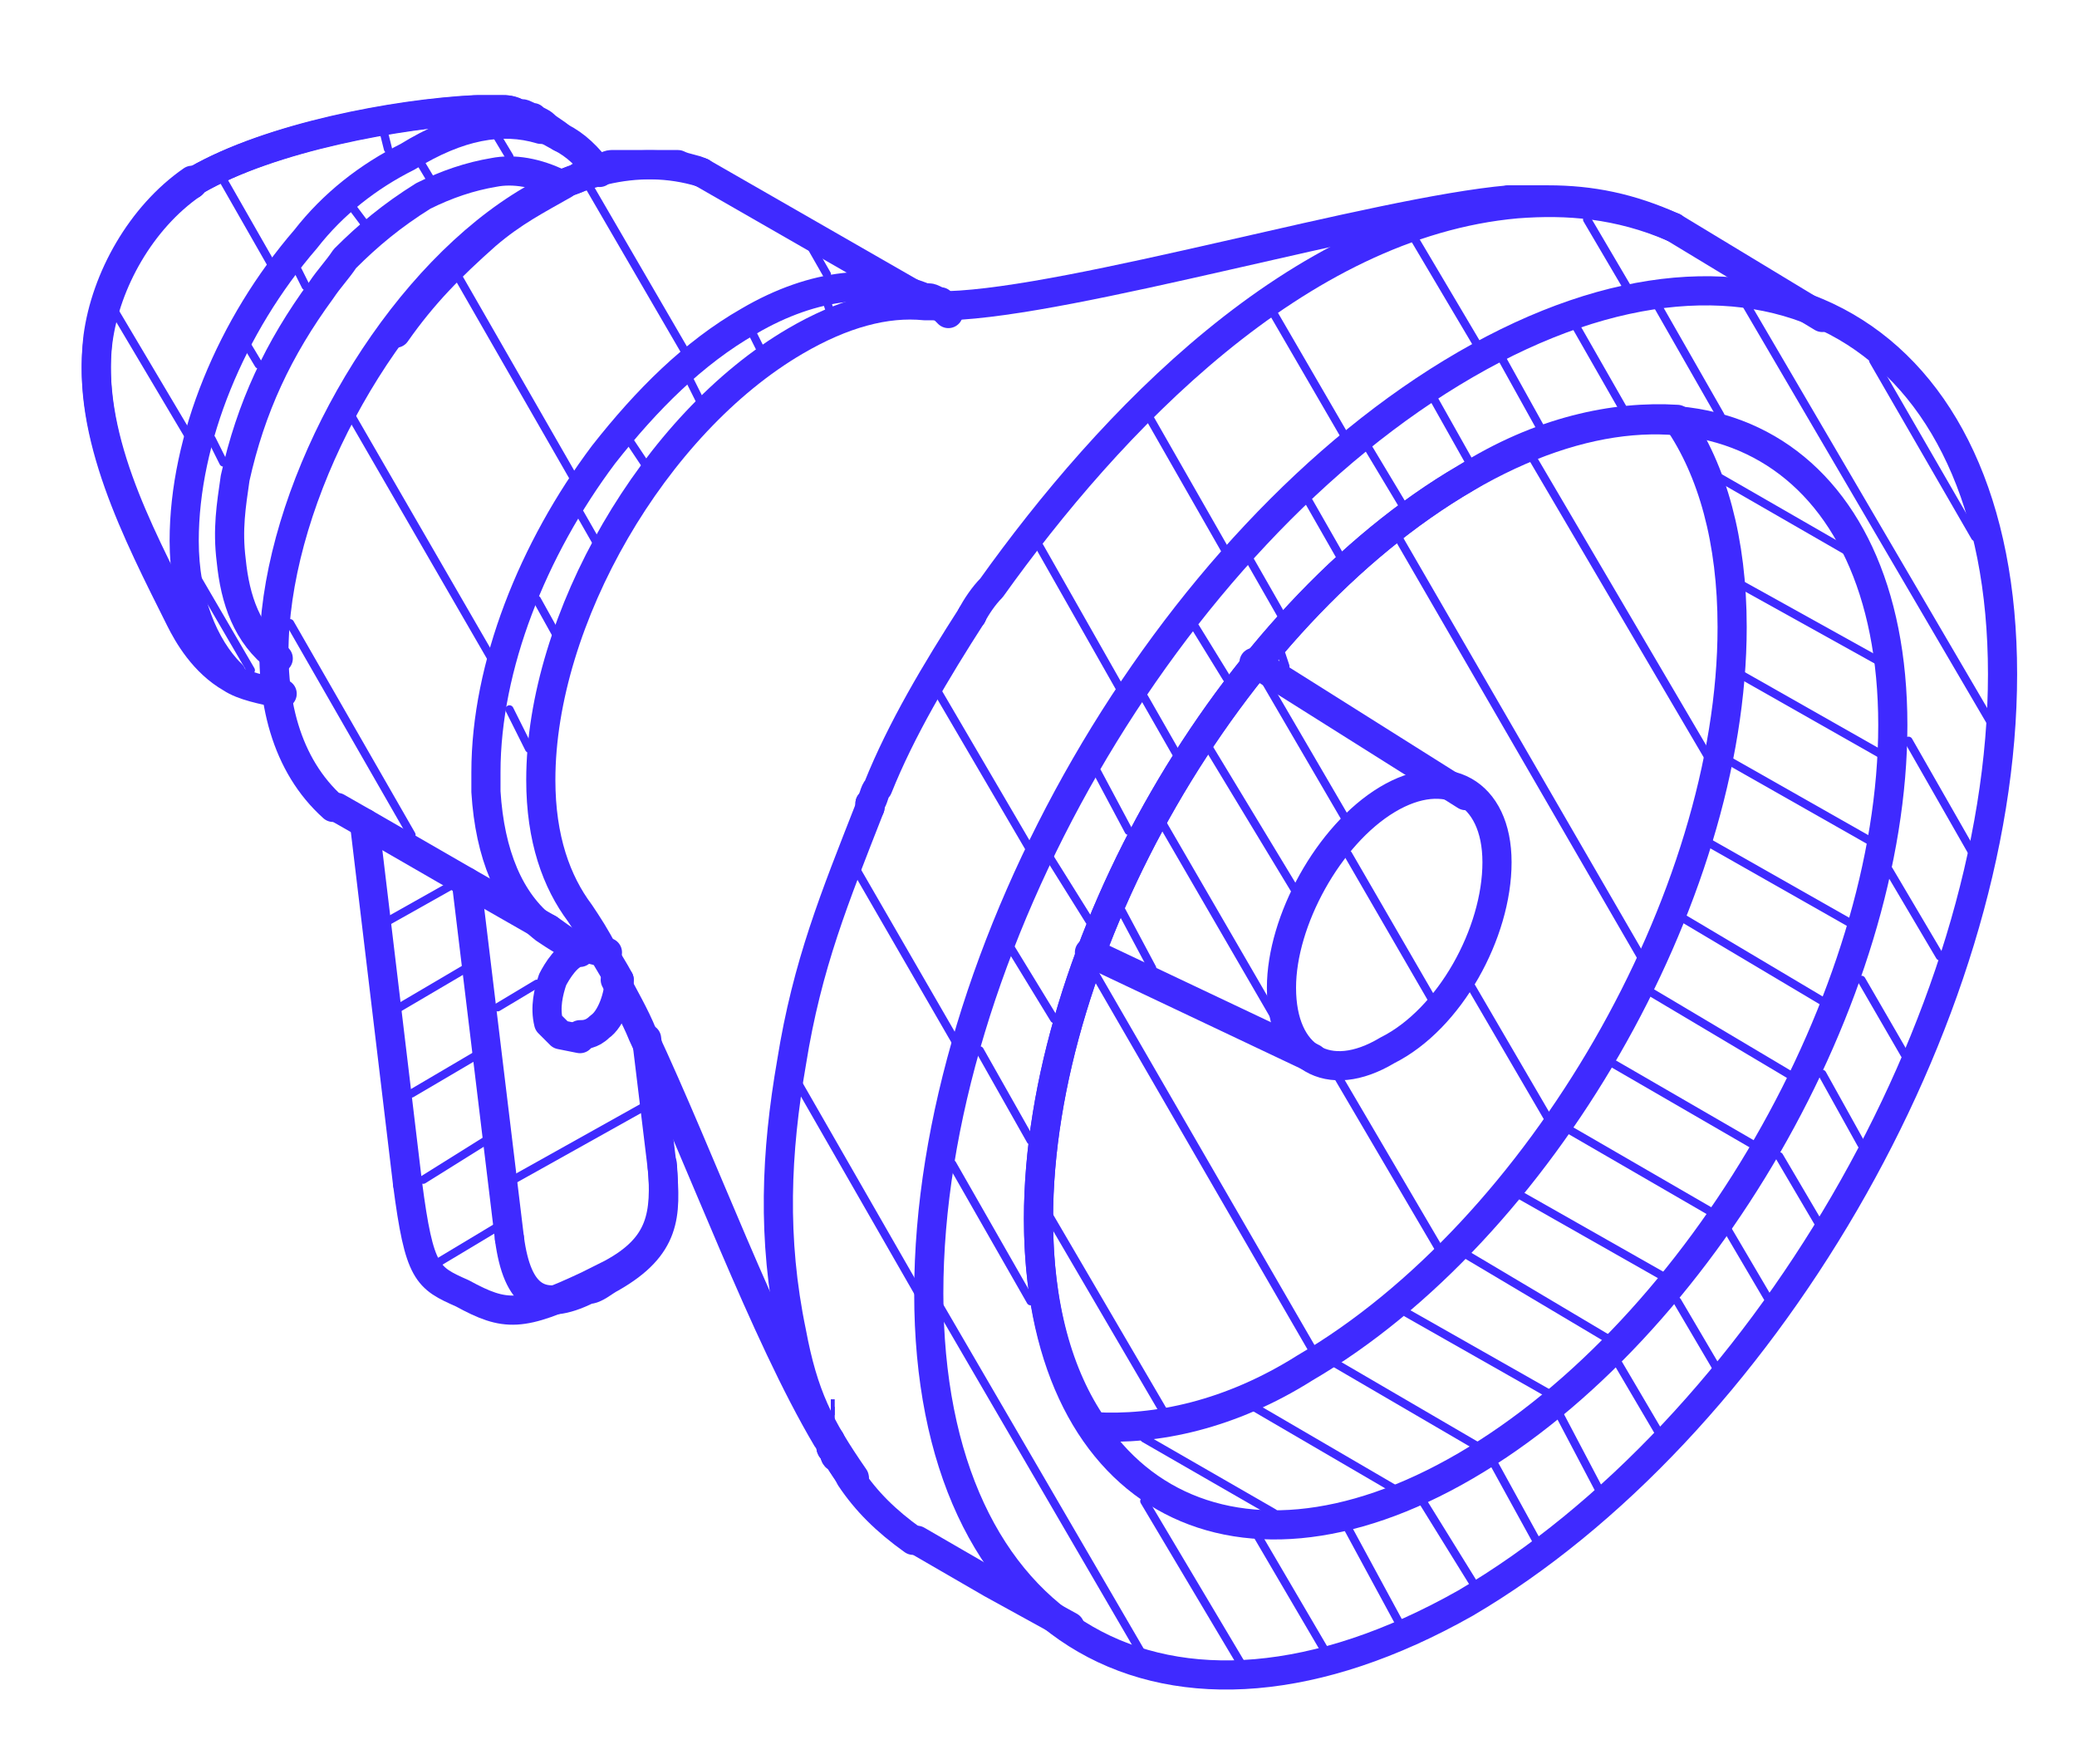 <?xml version="1.0" encoding="UTF-8"?> <!-- Generator: Adobe Illustrator 25.3.1, SVG Export Plug-In . SVG Version: 6.00 Build 0) --> <svg xmlns="http://www.w3.org/2000/svg" xmlns:xlink="http://www.w3.org/1999/xlink" id="Слой_1" x="0px" y="0px" viewBox="0 0 53 45" style="enable-background:new 0 0 53 45;" xml:space="preserve"> <style type="text/css"> .st0{fill-rule:evenodd;clip-rule:evenodd;fill:none;stroke:#3F2AFF;stroke-width:0.744;stroke-linecap:round;stroke-linejoin:round;stroke-miterlimit:22.926;} .st1{fill-rule:evenodd;clip-rule:evenodd;fill:#1986C6;stroke:#3F2AFF;stroke-width:0.595;stroke-linecap:round;stroke-linejoin:round;stroke-miterlimit:22.926;} .st2{fill-rule:evenodd;clip-rule:evenodd;fill:#1986C6;stroke:#3F2AFF;stroke-width:0.595;stroke-linecap:round;stroke-miterlimit:22.926;} .st3{fill-rule:evenodd;clip-rule:evenodd;fill:none;stroke:#3F2AFF;stroke-width:0.21;stroke-linecap:round;stroke-miterlimit:10;} .st4{fill-rule:evenodd;clip-rule:evenodd;fill:none;stroke:#3F2AFF;stroke-width:0.21;stroke-linecap:round;stroke-miterlimit:22.926;} </style> <g> <path class="st0" d="M14.3,3.5c-0.1-0.1-0.3-0.2-0.4-0.3c-0.1-0.1-0.2-0.1-0.3-0.2c-0.1,0-0.2-0.1-0.3-0.1c-0.1,0-0.3-0.1-0.4-0.1 l-0.1,0c-0.2,0-0.4,0-0.6,0C10.2,2.9,6.9,3.5,5,4.6C5,4.6,4.9,4.7,4.9,4.7"></path> <path class="st0" d="M4.9,4.7c-1.3,0.9-2.2,2.5-2.4,4c-0.3,2.4,1,4.9,2.1,7.1c0.2,0.4,0.6,1.1,1.3,1.5c0.3,0.2,0.8,0.3,1.3,0.4"></path> <path class="st0" d="M5.9,17.2c-0.7-0.4-1.1-1.1-1.3-1.5c-1.1-2.2-2.4-4.6-2.1-7.1c0.2-1.5,1.1-3.1,2.4-4"></path> <path class="st0" d="M4.9,4.7C4.9,4.7,5,4.6,5,4.6c1.9-1.1,5.1-1.7,7.1-1.8c0.2,0,0.4,0,0.6,0l0.1,0c0.1,0,0.3,0,0.4,0.1 c0.1,0,0.2,0.1,0.3,0.1c0.1,0,0.2,0.1,0.3,0.2"></path> <path class="st0" d="M15.3,4.4c-0.3-0.4-0.6-0.7-1-0.9c-0.2-0.1-0.3-0.2-0.5-0.2c-1-0.3-2.1-0.1-3.4,0.7C9.4,4.5,8.5,5.2,7.8,6.1 c-1.9,2.2-3.1,5.1-3.1,7.7c0,1.5,0.5,2.7,1.2,3.4"></path> <path class="st0" d="M14.3,4.7L14.3,4.7c-0.6-0.3-1.2-0.4-1.7-0.3c-0.6,0.1-1.2,0.3-1.8,0.6c-0.8,0.5-1.4,1-2,1.6 C8.6,6.9,8.4,7.1,8.2,7.4c-1.1,1.5-1.8,3-2.2,4.8c-0.1,0.7-0.2,1.3-0.1,2.1c0.1,1,0.4,1.9,1.2,2.5"></path> <path class="st0" d="M10.4,30.2c0.3,2.3,0.5,2.4,1.4,2.8c1.1,0.6,1.5,0.6,3.2-0.2c0.2-0.1,0.4-0.2,0.6-0.3c1.3-0.7,1.4-1.5,1.3-2.8 "></path> <path class="st0" d="M16.9,29.8c0.1,1.2,0.1,2-1.3,2.8c-0.2,0.1-0.4,0.3-0.6,0.3c-1.2,0.6-1.8,0.2-2-1.3"></path> <path class="st0" d="M15.8,25c0,0.4-0.2,1-0.5,1.2c-0.2,0.2-0.4,0.2-0.5,0.2"></path> <polyline class="st0" points="14.8,24.2 14.9,24.2 15,24.2 15.4,24.3 15.4,24.3 15.5,24.3 "></polyline> <polyline class="st0" points="22.2,20.6 22.2,20.6 22.2,20.5 "></polyline> <path class="st0" d="M24.2,8L24.2,8C24.1,7.9,24.1,7.9,24.2,8C24.1,7.9,24.1,7.9,24.2,8c-0.1-0.1-0.1-0.1-0.1-0.1"></path> <path class="st0" d="M23.9,7.8c-0.1,0-0.2-0.1-0.3-0.1c0,0,0,0,0,0c0,0,0,0-0.1,0c-0.1,0-0.2-0.1-0.2-0.1"></path> <polyline class="st0" points="8.6,20.6 9.3,21 11.9,22.5 14,23.7 "></polyline> <path class="st0" d="M14,23.7c0.3,0.2,0.5,0.4,0.9,0.5h0"></path> <path class="st0" d="M17.9,4.4c-0.2-0.1-0.4-0.1-0.6-0.2l-0.1,0c-0.2,0-0.4,0-0.6,0c-0.2,0-0.3,0-0.5,0c-0.1,0-0.1,0-0.2,0 c0,0-0.1,0-0.1,0c-0.1,0-0.1,0-0.2,0c-0.1,0-0.2,0.1-0.3,0.1c0,0,0,0,0,0c-0.1,0-0.1,0-0.2,0.1c0,0,0,0,0,0c-0.1,0-0.2,0.1-0.3,0.1 c-0.1,0.1-0.3,0.1-0.4,0.2h0c-0.7,0.4-1.3,0.7-2,1.3c-0.9,0.8-1.6,1.5-2.3,2.5"></path> <path class="st0" d="M14.8,24.2L14.8,24.2c-0.3-0.1-0.6-0.3-0.9-0.5c-0.9-0.7-1.4-1.9-1.5-3.5c0-0.1,0-0.3,0-0.5 c0-2.7,1.2-5.7,3-8.1c1.1-1.4,2.3-2.6,3.7-3.4c1.7-1,3.3-1.1,4.5-0.6c0,0,0,0,0.1,0c0,0,0,0,0,0c0.1,0,0.2,0.1,0.3,0.1"></path> <path class="st0" d="M15.4,24.3c-0.2-0.4-0.4-0.7-0.6-1c-0.6-0.8-1-1.9-1-3.4c0-4.1,2.9-9.1,6.5-11.2c1.2-0.7,2.3-1,3.3-0.9 c0.2,0,0.4,0,0.6,0h0c3.2-0.1,10.9-2.4,14.3-2.7c0,0,0.1,0,0.1,0h0.1l0.1,0c0.1,0,0.1,0,0.1,0c0,0-0.1,0-0.2,0"></path> <polyline class="st0" points="24.8,15.7 24.8,15.7 24.8,15.7 "></polyline> <path class="st0" d="M24.8,15.7c-0.9,1.4-1.8,2.9-2.4,4.4c-0.1,0.1-0.1,0.3-0.2,0.4"></path> <path class="st0" d="M22.2,20.6c-0.9,2.3-1.6,4-2,6.5c-0.4,2.3-0.5,4.5,0,6.9c0.3,1.6,0.7,2.4,1.6,3.7c0,0,0,0,0,0"></path> <path class="st0" d="M21.8,37.8C21.8,37.8,21.8,37.7,21.8,37.8C21.8,37.7,21.8,37.7,21.8,37.8c-0.2-0.3-0.3-0.4-0.4-0.6 c0,0-0.1-0.1-0.1-0.1c0-0.1-0.1-0.1-0.1-0.2"></path> <path class="st0" d="M21.2,36.8c0,0,0-0.1-0.1-0.1c-1.6-2.7-3.2-7.1-4.7-10.3v0c-0.2-0.5-0.5-1-0.7-1.4"></path> <path class="st0" d="M42.7,5.8c-1.1-0.5-2.1-0.7-3.2-0.7c-0.2,0-0.5,0-0.7,0c0,0-0.1,0-0.2,0l-0.1,0"></path> <path class="st0" d="M21.2,36.9c0,0.1,0.1,0.1,0.1,0.2c0,0,0,0.1,0.1,0.1c0.1,0.2,0.2,0.3,0.3,0.5c0,0,0,0,0,0 c0.4,0.6,0.9,1.1,1.6,1.6"></path> <polyline class="st0" points="23.4,39.3 25.3,40.4 27.3,41.5 27.3,41.5 "></polyline> <path class="st0" d="M24.8,15.7c0.1-0.2,0.3-0.5,0.5-0.7c3-4.2,7.8-9.3,13.4-9.8c1.3-0.1,2.6,0,4,0.6"></path> <path class="st0" d="M37.4,40.9c7.5-4.4,13.7-14.9,13.7-23.7c0-8.7-6.1-12.3-13.7-7.9c-7.6,4.4-13.7,15-13.7,23.7 C23.7,41.7,29.8,45.2,37.4,40.9z"></path> <path class="st0" d="M37.4,37.4c6-3.5,10.9-12,10.9-18.9s-4.9-9.8-10.9-6.3c-6,3.5-10.9,12-10.9,18.9 C26.5,38.1,31.4,40.9,37.4,37.4z"></path> <path class="st0" d="M42.8,10.7c-1.6-0.1-3.5,0.3-5.4,1.5c-6,3.5-10.9,12-10.9,18.9c0,2.2,0.5,4,1.4,5.3c1.6,0.1,3.5-0.3,5.4-1.5 c6-3.5,10.9-12,10.9-18.9C44.2,13.8,43.7,12,42.8,10.7z"></path> <path class="st0" d="M35.4,26.8c-1.5,0.9-2.7,0.2-2.7-1.6c0-1.7,1.2-3.9,2.7-4.8c1.5-0.9,2.8-0.2,2.8,1.6 C38.2,23.8,37,26,35.4,26.8z"></path> <rect x="21.2" y="36" class="st1" width="0" height="0"></rect> <polygon class="st2" points="21.3,36 21.3,36 21.2,36 "></polygon> <line class="st0" x1="9.3" y1="21" x2="10.4" y2="30.2"></line> <line class="st0" x1="16.9" y1="29.8" x2="16.5" y2="26.5"></line> <line class="st0" x1="13" y1="31.6" x2="11.9" y2="22.5"></line> <line class="st0" x1="23.3" y1="7.5" x2="17.9" y2="4.4"></line> <path class="st0" d="M15.8,25c-0.1-0.2-0.3-0.5-0.4-0.7"></path> <line class="st0" x1="46.5" y1="8.1" x2="42.7" y2="5.8"></line> <line class="st0" x1="33.5" y1="27" x2="27.8" y2="24.3"></line> <path class="st0" d="M14.8,26.5L14.8,26.5l-0.5-0.1l0,0c-0.1-0.1-0.2-0.2-0.3-0.3l0,0c-0.1-0.4,0-0.8,0.1-1.1 c0.1-0.2,0.4-0.7,0.7-0.7"></path> <line class="st0" x1="32" y1="16.9" x2="37.4" y2="20.3"></line> <path class="st0" d="M17.9,4.4c-6.6-2-14.2,11.9-9.4,16.2"></path> <line class="st3" x1="29.2" y1="42.3" x2="23.9" y2="33.2"></line> <line class="st3" x1="31.7" y1="42.5" x2="29.2" y2="38.3"></line> <line class="st3" x1="26.3" y1="33.2" x2="24.3" y2="29.7"></line> <line class="st3" x1="33.8" y1="42.1" x2="32.1" y2="39.2"></line> <line class="st3" x1="26.3" y1="29.1" x2="25" y2="26.8"></line> <line class="st3" x1="35.7" y1="41.4" x2="34.4" y2="39"></line> <line class="st3" x1="26.9" y1="26" x2="25.8" y2="24.2"></line> <line class="st3" x1="37.6" y1="40.4" x2="36.3" y2="38.3"></line> <line class="st3" x1="27.8" y1="23.5" x2="26.8" y2="21.9"></line> <line class="st3" x1="39.2" y1="39.3" x2="38.1" y2="37.3"></line> <line class="st3" x1="28.8" y1="21.2" x2="28" y2="19.7"></line> <line class="st3" x1="40.8" y1="38" x2="39.8" y2="36.1"></line> <line class="st3" x1="30" y1="19.2" x2="29.2" y2="17.8"></line> <line class="st3" x1="42.3" y1="36.5" x2="41.3" y2="34.8"></line> <line class="st3" x1="31.3" y1="17.3" x2="30.5" y2="16"></line> <line class="st3" x1="43.8" y1="34.9" x2="42.8" y2="33.2"></line> <line class="st3" x1="32.7" y1="15.7" x2="31.9" y2="14.3"></line> <line class="st3" x1="45.1" y1="33.1" x2="44.1" y2="31.4"></line> <line class="st3" x1="34.2" y1="14.2" x2="33.4" y2="12.8"></line> <line class="st3" x1="46.4" y1="31.2" x2="45.4" y2="29.5"></line> <line class="st3" x1="35.8" y1="12.9" x2="34.9" y2="11.4"></line> <line class="st3" x1="47.5" y1="29.2" x2="46.5" y2="27.4"></line> <line class="st3" x1="37.5" y1="11.8" x2="36.6" y2="10.2"></line> <line class="st3" x1="48.6" y1="26.9" x2="47.5" y2="25"></line> <line class="st3" x1="39.3" y1="10.9" x2="38.3" y2="9.1"></line> <line class="st3" x1="49.5" y1="24.4" x2="48.2" y2="22.2"></line> <line class="st3" x1="41.4" y1="10.4" x2="40.2" y2="8.3"></line> <line class="st3" x1="50.3" y1="21.7" x2="48.7" y2="18.9"></line> <line class="st3" x1="43.9" y1="10.6" x2="42.3" y2="7.8"></line> <line class="st3" x1="50.9" y1="18.6" x2="44.4" y2="7.5"></line> <line class="st3" x1="50.4" y1="13.7" x2="47.8" y2="9.2"></line> <line class="st3" x1="32.5" y1="38.6" x2="29.2" y2="36.7"></line> <line class="st3" x1="35.6" y1="38" x2="32" y2="35.9"></line> <line class="st3" x1="37.7" y1="36.9" x2="34.1" y2="34.8"></line> <line class="st3" x1="39.6" y1="35.6" x2="35.9" y2="33.5"></line> <line class="st3" x1="41.1" y1="34.2" x2="37.4" y2="32"></line> <line class="st3" x1="42.5" y1="32.6" x2="38.8" y2="30.5"></line> <line class="st3" x1="43.8" y1="31" x2="40" y2="28.8"></line> <line class="st3" x1="44.9" y1="29.3" x2="41.1" y2="27.1"></line> <line class="st3" x1="45.8" y1="27.5" x2="42.1" y2="25.3"></line> <line class="st3" x1="46.6" y1="25.6" x2="42.9" y2="23.4"></line> <line class="st3" x1="47.3" y1="23.6" x2="43.6" y2="21.5"></line> <line class="st3" x1="47.8" y1="21.5" x2="44.1" y2="19.4"></line> <line class="st3" x1="48.1" y1="19.3" x2="44.4" y2="17.2"></line> <line class="st3" x1="48" y1="16.9" x2="44.4" y2="14.9"></line> <line class="st3" x1="47.2" y1="14.1" x2="43.9" y2="12.2"></line> <line class="st3" x1="29.8" y1="36.2" x2="26.7" y2="30.9"></line> <line class="st3" x1="33.7" y1="34.8" x2="27.8" y2="24.6"></line> <line class="st3" x1="36.8" y1="32" x2="34.1" y2="27.4"></line> <line class="st3" x1="39.6" y1="28.7" x2="37.5" y2="25.1"></line> <line class="st3" x1="32.8" y1="17" x2="32.7" y2="16.7"></line> <line class="st3" x1="42.1" y1="24.8" x2="35.5" y2="13.4"></line> <line class="st3" x1="43.7" y1="19.5" x2="39" y2="11.5"></line> <line class="st3" x1="29.4" y1="24.7" x2="28.6" y2="23.2"></line> <line class="st3" x1="32.5" y1="25.9" x2="29.6" y2="20.9"></line> <line class="st3" x1="33.1" y1="22.8" x2="30.8" y2="19"></line> <line class="st3" x1="34.4" y1="21" x2="32.3" y2="17.4"></line> <line class="st3" x1="36.6" y1="25.6" x2="34.4" y2="21.8"></line> <line class="st3" x1="4.8" y1="11.1" x2="2.9" y2="7.9"></line> <line class="st3" x1="6.9" y1="6.7" x2="5.7" y2="4.6"></line> <line class="st3" x1="9.9" y1="3.8" x2="9.8" y2="3.4"></line> <line class="st3" x1="10.5" y1="21.3" x2="7.4" y2="15.9"></line> <line class="st3" x1="12.6" y1="16.9" x2="8.9" y2="10.5"></line> <line class="st3" x1="14.7" y1="12.3" x2="11.6" y2="6.9"></line> <line class="st3" x1="17.5" y1="9" x2="15" y2="4.7"></line> <line class="st3" x1="21.1" y1="7" x2="20.7" y2="6.3"></line> <polygon class="st4" points="21.3,36 21.3,36 21.2,36 "></polygon> <line class="st3" x1="23.5" y1="33.1" x2="20.4" y2="27.7"></line> <line class="st3" x1="24.4" y1="26.6" x2="21.8" y2="22.1"></line> <line class="st3" x1="26.3" y1="21.7" x2="23.9" y2="17.6"></line> <line class="st3" x1="28.6" y1="17.6" x2="26.5" y2="13.9"></line> <line class="st3" x1="31.3" y1="14.1" x2="29.3" y2="10.6"></line> <line class="st3" x1="34.3" y1="11.1" x2="32.5" y2="8"></line> <line class="st3" x1="37.7" y1="8.8" x2="36.1" y2="6.1"></line> <line class="st3" x1="41.5" y1="7.3" x2="40.5" y2="5.6"></line> <line class="st3" x1="16.5" y1="28.2" x2="13.1" y2="30.1"></line> <line class="st3" x1="13.7" y1="25.1" x2="12.7" y2="25.7"></line> <line class="st3" x1="13.5" y1="19.1" x2="13" y2="18.1"></line> <line class="st3" x1="14.2" y1="16.2" x2="13.7" y2="15.3"></line> <line class="st3" x1="15.2" y1="13.8" x2="14.8" y2="13.1"></line> <line class="st3" x1="16.5" y1="11.9" x2="16.1" y2="11.3"></line> <line class="st3" x1="17.9" y1="10.3" x2="17.6" y2="9.7"></line> <line class="st3" x1="19.4" y1="8.9" x2="19.2" y2="8.5"></line> <line class="st3" x1="21.2" y1="8" x2="21.1" y2="7.7"></line> <line class="st3" x1="12.7" y1="31.3" x2="11.2" y2="32.2"></line> <line class="st3" x1="12.4" y1="29.1" x2="10.8" y2="30.1"></line> <line class="st3" x1="12.2" y1="26.9" x2="10.5" y2="27.9"></line> <line class="st3" x1="11.9" y1="24.7" x2="10.2" y2="25.7"></line> <line class="st3" x1="11.5" y1="22.6" x2="9.9" y2="23.5"></line> <line class="st3" x1="6.4" y1="17.1" x2="5" y2="14.7"></line> <line class="st3" x1="5.7" y1="11.8" x2="5.4" y2="11.2"></line> <line class="st3" x1="6.6" y1="9.3" x2="6.3" y2="8.8"></line> <line class="st3" x1="7.8" y1="7.3" x2="7.6" y2="6.9"></line> <line class="st3" x1="9.3" y1="5.7" x2="9" y2="5.3"></line> <line class="st3" x1="11" y1="4.6" x2="10.7" y2="4.1"></line> <line class="st3" x1="13" y1="4" x2="12.7" y2="3.5"></line> </g> </svg> 